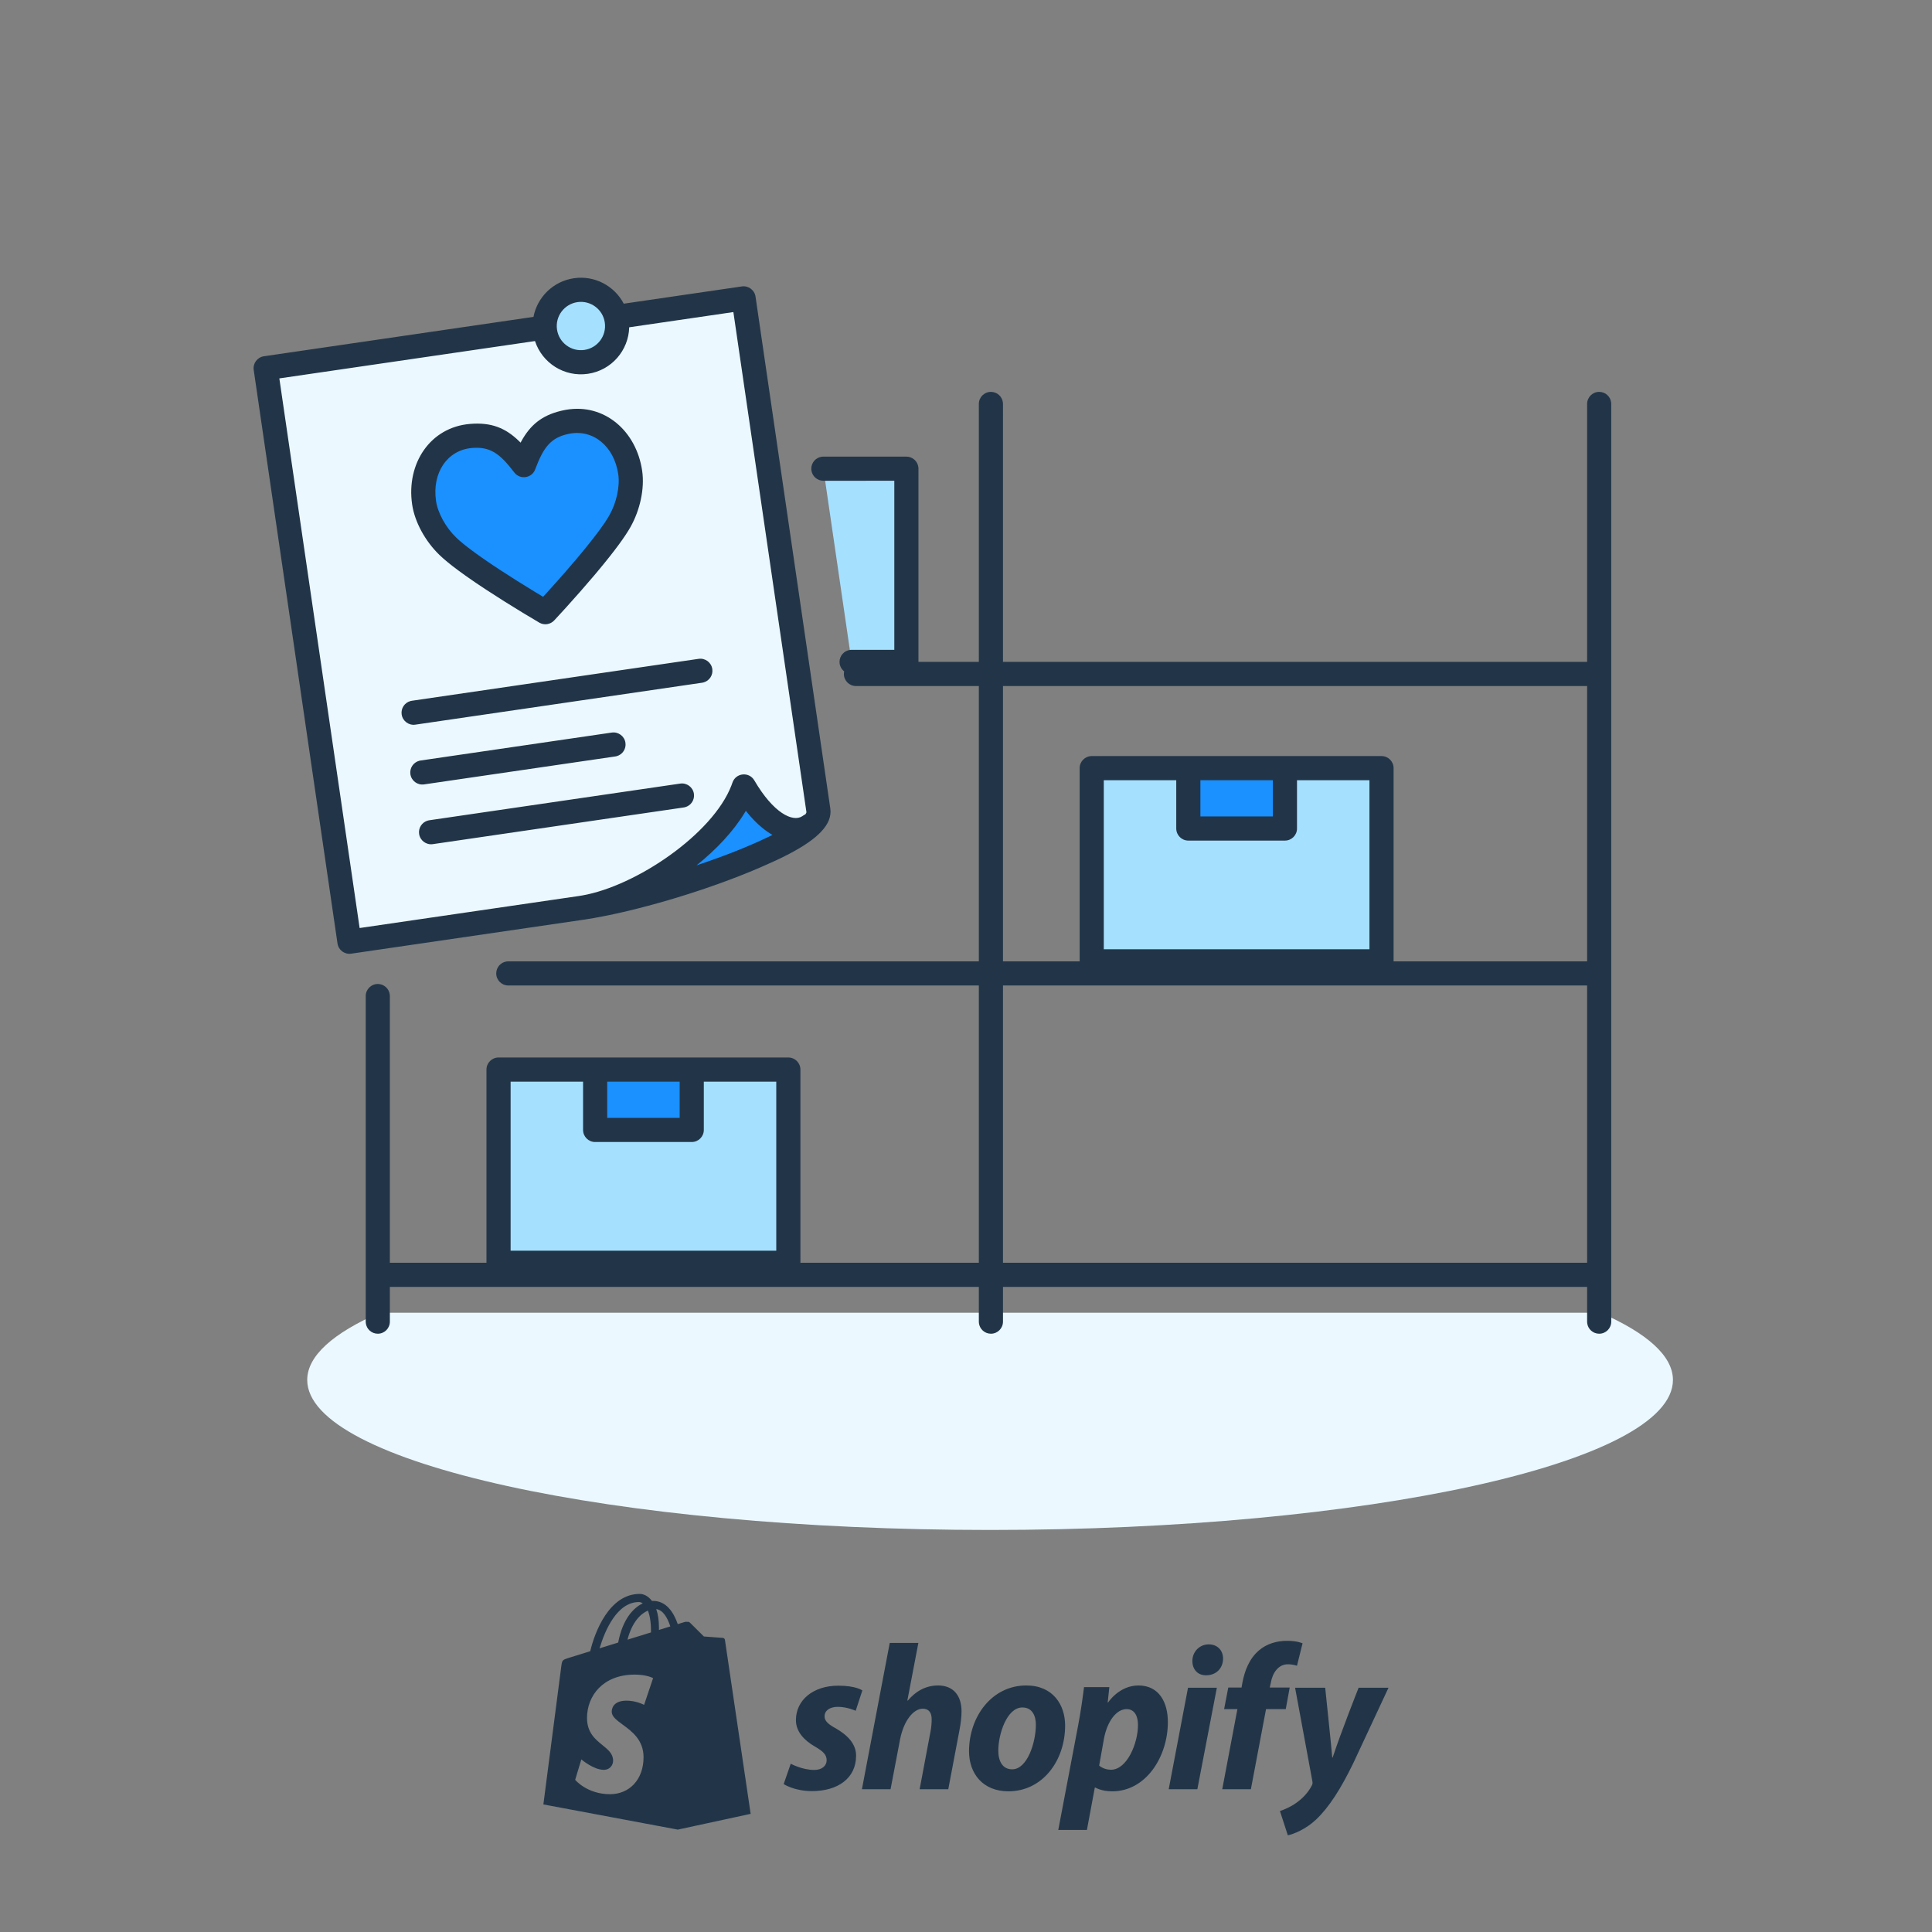 <svg width="160" height="160" viewBox="0 0 160 160" fill="none" xmlns="http://www.w3.org/2000/svg">
<rect x="0" y="0" width="160" height="160" fill="#808080" stroke="none"/>
<path fill-rule="evenodd" clip-rule="evenodd" d="M54.571 134.984C54.572 134.918 54.572 134.853 54.572 134.781C54.572 134.159 54.485 133.657 54.347 133.26C54.904 133.33 55.275 133.963 55.513 134.692C55.234 134.779 54.916 134.878 54.571 134.984ZM53.342 141.189C53.342 141.189 52.69 140.84 51.891 140.84C50.72 140.84 50.661 141.575 50.661 141.761C50.661 142.16 51.072 142.462 51.57 142.827C52.332 143.386 53.296 144.094 53.296 145.526C53.296 147.387 52.114 148.587 50.521 148.587C48.61 148.587 47.633 147.398 47.633 147.398L48.144 145.707C48.144 145.707 49.149 146.569 49.997 146.569C50.55 146.569 50.776 146.133 50.776 145.815C50.776 145.237 50.361 144.901 49.894 144.524C49.297 144.04 48.615 143.489 48.615 142.272C48.615 140.448 49.924 138.684 52.565 138.684C53.583 138.684 54.086 138.976 54.086 138.976L53.342 141.189ZM52.908 132.675C53.017 132.675 53.127 132.713 53.231 132.784C52.425 133.164 51.559 134.12 51.194 136.03C50.906 136.119 50.622 136.207 50.346 136.292L50.344 136.293L49.656 136.506C50.084 135.05 51.099 132.675 52.908 132.675ZM53.912 135.079C53.912 135.099 53.912 135.118 53.911 135.136V135.136V135.136V135.136V135.136V135.136V135.136V135.136C53.911 135.154 53.911 135.171 53.911 135.189C53.299 135.379 52.633 135.585 51.966 135.791C52.34 134.345 53.042 133.647 53.656 133.383C53.811 133.772 53.912 134.328 53.912 135.079ZM60.035 135.801C60.021 135.703 59.935 135.649 59.864 135.643C59.794 135.637 58.293 135.526 58.293 135.526C58.293 135.526 57.251 134.491 57.136 134.377C57.093 134.334 57.036 134.312 56.975 134.302V134.319C56.872 134.301 56.767 134.306 56.712 134.322L56.667 134.336L56.666 134.336L56.666 134.336L56.666 134.336C56.583 134.362 56.396 134.42 56.129 134.503C55.781 133.501 55.166 132.58 54.086 132.58C54.066 132.58 54.045 132.581 54.025 132.582L53.994 132.583C53.687 132.177 53.306 132 52.977 132C50.46 132 49.257 135.148 48.88 136.747C47.901 137.05 47.207 137.265 47.118 137.293C46.572 137.464 46.554 137.482 46.483 137.996C46.428 138.386 45 149.435 45 149.435L56.133 151.521L62.166 150.216C62.166 150.216 60.049 135.899 60.035 135.801ZM69.198 143.124C68.596 142.797 68.287 142.522 68.287 142.144C68.287 141.663 68.717 141.353 69.387 141.353C70.168 141.353 70.865 141.68 70.865 141.68L71.416 139.996C71.416 139.996 70.91 139.6 69.422 139.6C67.35 139.6 65.915 140.786 65.915 142.454C65.915 143.399 66.585 144.121 67.479 144.637C68.201 145.049 68.459 145.341 68.459 145.771C68.459 146.218 68.097 146.579 67.427 146.579C66.428 146.579 65.485 146.063 65.485 146.063L64.901 147.748C64.901 147.748 65.772 148.332 67.238 148.332C69.37 148.332 70.899 147.284 70.899 145.393C70.899 144.379 70.126 143.657 69.198 143.124ZM75.179 140.838C75.816 140.082 76.64 139.583 77.689 139.583C78.926 139.583 79.631 140.391 79.631 141.732C79.631 142.144 79.563 142.763 79.46 143.279L78.532 148.178H76.16L77.053 143.434C77.122 143.107 77.157 142.711 77.157 142.385C77.157 141.869 76.95 141.508 76.418 141.508C75.661 141.508 74.853 142.471 74.543 144.035L73.752 148.178H71.38L73.684 136.06H76.056L75.145 140.821L75.179 140.838ZM83.826 146.527C83.018 146.527 82.675 145.84 82.675 144.98C82.675 143.622 83.379 141.405 84.669 141.405C85.511 141.405 85.786 142.127 85.786 142.831C85.786 144.293 85.081 146.527 83.826 146.527ZM84.995 139.583C82.141 139.583 80.251 142.161 80.251 145.032C80.251 146.871 81.386 148.349 83.516 148.349C86.318 148.349 88.209 145.84 88.209 142.9C88.209 141.198 87.213 139.583 84.995 139.583ZM91.028 146.218C91.028 146.218 91.392 146.562 92.008 146.562C93.332 146.562 94.243 144.379 94.243 142.849C94.243 142.213 94.019 141.542 93.297 141.542C92.472 141.542 91.698 142.522 91.424 144L91.028 146.218ZM91.767 140.993C91.767 140.993 92.677 139.583 94.278 139.583C96.013 139.583 96.718 141.01 96.718 142.608C96.718 145.496 94.897 148.35 92.112 148.35C91.206 148.35 90.719 148.04 90.719 148.04H90.668L90.014 151.547H87.642L89.291 142.866C89.481 141.886 89.671 140.58 89.773 139.721H91.871L91.734 140.993H91.767ZM100.104 136.179C99.348 136.179 98.747 136.781 98.747 137.554C98.747 138.259 99.193 138.74 99.864 138.74H99.898C100.637 138.74 101.273 138.242 101.291 137.365C101.291 136.678 100.826 136.179 100.104 136.179ZM99.159 148.177H96.787L98.386 139.771H100.775L99.159 148.177ZM106.808 139.754H105.158L105.244 139.359C105.381 138.551 105.863 137.829 106.653 137.829C107.076 137.829 107.41 137.95 107.41 137.95L107.873 136.093C107.873 136.093 107.46 135.886 106.584 135.886C105.742 135.886 104.9 136.128 104.264 136.677C103.455 137.365 103.078 138.363 102.888 139.359L102.82 139.754H101.72L101.376 141.542H102.476L101.221 148.177H103.593L104.848 141.542H106.481L106.808 139.754ZM110.366 145.548C111.032 143.508 112.514 139.772 112.514 139.772H114.99L112.084 145.995C111.053 148.126 110.056 149.69 108.974 150.705C108.131 151.495 107.134 151.891 106.653 151.994L105.999 149.982C106.395 149.845 106.894 149.639 107.34 149.312C107.891 148.934 108.355 148.418 108.629 147.885C108.699 147.765 108.715 147.662 108.681 147.49L107.254 139.772H109.747C109.747 139.772 110.285 144.891 110.331 145.548H110.366Z" fill="#223548"/>
<path fill-rule="evenodd" clip-rule="evenodd" d="M132.544 108.713H31.445C27.613 110.389 25.443 112.279 25.443 114.281C25.443 121.143 50.762 126.705 81.994 126.705C113.227 126.705 138.546 121.143 138.546 114.281C138.546 112.279 136.376 110.389 132.544 108.713Z" fill="#EBF8FF"/>
<path fill-rule="evenodd" clip-rule="evenodd" d="M68.188 38.815H75.063V54.815H70.526L68.188 38.815ZM41.287 104.577H65.287V88.577H41.287V104.577ZM114.412 79.614H90.412V63.614H114.412V79.614Z" fill="#A6E0FF"/>
<path fill-rule="evenodd" clip-rule="evenodd" d="M106.412 68.614H98.412V63.614H106.412V68.614ZM57.287 93.577H49.287V88.577H57.287V93.577Z" fill="#1B90FF"/>
<path fill-rule="evenodd" clip-rule="evenodd" d="M67.772 67.099L61.58 24.711L22 30.494L28.939 77.99L48.108 75.189C53.69 74.373 68.166 69.79 67.772 67.099Z" fill="#EBF8FF"/>
<path fill-rule="evenodd" clip-rule="evenodd" d="M67.587 67.773C66.922 69.135 64.201 69.573 61.605 65.133C59.866 70.288 52.143 74.599 48.107 75.189C53.763 74.363 65.914 70.495 67.587 67.773Z" fill="#1B90FF"/>
<path fill-rule="evenodd" clip-rule="evenodd" d="M45.164 50.699C45.164 50.699 50.011 45.524 51.345 43.149C51.964 42.048 52.389 40.479 52.191 39.13C51.8 36.451 49.657 34.366 46.881 34.953C44.557 35.443 43.853 37.269 43.385 38.52C42.577 37.456 41.381 35.908 39.014 36.102C36.185 36.334 34.728 38.945 35.119 41.624C35.316 42.973 36.172 44.354 37.081 45.233C39.039 47.127 45.164 50.699 45.164 50.699Z" fill="#1B90FF"/>
<path fill-rule="evenodd" clip-rule="evenodd" d="M51.076 26.566C51.315 28.206 50.18 29.729 48.541 29.968C46.902 30.208 45.379 29.073 45.139 27.433C44.899 25.795 46.034 24.271 47.674 24.031C49.313 23.792 50.837 24.926 51.076 26.566Z" fill="#A6E0FF"/>
<path fill-rule="evenodd" clip-rule="evenodd" d="M44.306 28.245L23.134 31.338L29.783 76.855L47.941 74.203L47.963 74.199L48.223 74.157C52.686 73.376 59.031 69.067 60.573 65.049L60.658 64.813C60.932 64 62.036 63.887 62.469 64.628C64.056 67.343 65.652 68.109 66.44 67.595L66.491 67.559C66.558 67.51 66.627 67.472 66.695 67.441C66.76 67.361 66.79 67.294 66.783 67.243L60.735 25.845L52.108 27.105C52.059 29.017 50.642 30.673 48.687 30.958C46.731 31.244 44.9 30.063 44.306 28.245ZM51.656 25.15L61.436 23.721C61.982 23.641 62.49 24.02 62.57 24.566L68.762 66.954C68.953 68.26 67.736 69.472 65.339 70.725L64.843 70.976C64.758 71.018 64.672 71.06 64.584 71.103L64.042 71.356L63.666 71.523C63.472 71.612 63.273 71.701 63.07 71.789L62.341 72.1C62.217 72.152 62.092 72.204 61.965 72.255L61.196 72.562L60.404 72.865L59.594 73.163C59.457 73.212 59.32 73.261 59.182 73.31L58.35 73.598C58.211 73.645 58.07 73.692 57.93 73.739L57.084 74.015C56.943 74.06 56.801 74.105 56.659 74.149L55.808 74.41C55.666 74.453 55.524 74.495 55.382 74.537L54.533 74.78L53.69 75.011L52.856 75.228L52.035 75.431C51.9 75.463 51.765 75.495 51.631 75.526L50.837 75.703L50.064 75.863C49.486 75.978 48.93 76.076 48.404 76.156L48.319 76.168L48.253 76.178L29.084 78.979C28.537 79.059 28.029 78.681 27.95 78.134L21.011 30.638C20.931 30.092 21.309 29.584 21.856 29.504L44.179 26.242C44.493 24.619 45.801 23.295 47.531 23.042C49.26 22.79 50.892 23.684 51.656 25.15ZM50.087 26.711C50.247 27.804 49.49 28.82 48.398 28.979C47.305 29.139 46.289 28.382 46.129 27.289C45.969 26.197 46.726 25.181 47.82 25.021C48.912 24.862 49.928 25.618 50.087 26.711ZM63.678 69.289L63.971 69.145L63.839 69.066C63.179 68.66 62.521 68.072 61.894 67.307L61.766 67.147L61.673 67.305C60.734 68.852 59.323 70.35 57.684 71.666C57.941 71.581 58.195 71.494 58.448 71.406L59.378 71.076L59.833 70.909L60.455 70.674L61.055 70.438L61.631 70.203L62.182 69.97L62.708 69.739L63.207 69.511L63.678 69.289ZM82.063 32.453C82.576 32.453 82.999 32.839 83.056 33.337L83.063 33.453V54.815H131.437V33.453C131.437 32.901 131.885 32.453 132.437 32.453C132.95 32.453 133.373 32.839 133.43 33.337L133.437 33.453V55.815V80.614V105.577V109.453C133.437 110.005 132.989 110.453 132.437 110.453C131.924 110.453 131.502 110.067 131.444 109.57L131.437 109.453V106.577H83.063V109.453C83.063 110.005 82.615 110.453 82.063 110.453C81.55 110.453 81.128 110.067 81.07 109.57L81.063 109.453V106.577H32.287V109.453C32.287 110.006 31.839 110.453 31.287 110.453C30.774 110.453 30.351 110.067 30.294 109.57L30.287 109.453V82.489C30.287 81.937 30.734 81.489 31.287 81.489C31.8 81.489 32.222 81.875 32.28 82.373L32.287 82.489V104.577H40.287V104.577V88.577C40.287 88.025 40.735 87.577 41.287 87.577H49.287H57.287H65.287C65.839 87.577 66.287 88.025 66.287 88.577V104.577V104.577H81.063V81.614H42.095C41.543 81.614 41.095 81.167 41.095 80.614C41.095 80.102 41.481 79.679 41.978 79.621L42.095 79.614H81.063V56.815H70.887C70.335 56.815 69.887 56.367 69.887 55.815C69.887 55.742 69.895 55.67 69.91 55.602C69.676 55.419 69.526 55.134 69.526 54.815C69.526 54.302 69.912 53.879 70.409 53.821L70.526 53.815L74.063 53.814V39.814L68.188 39.815C67.675 39.815 67.253 39.428 67.195 38.931L67.188 38.815C67.188 38.302 67.574 37.879 68.072 37.821L68.188 37.815H75.063C75.576 37.815 75.999 38.201 76.056 38.698L76.063 38.815V54.815L81.063 54.815V33.453C81.063 32.901 81.511 32.453 82.063 32.453ZM42.287 89.577H48.287V93.577C48.287 94.129 48.735 94.577 49.287 94.577H57.287C57.839 94.577 58.287 94.129 58.287 93.577V89.577H64.287V103.577H42.287V89.577ZM50.287 89.577H56.287V92.577H50.287V89.577ZM83.063 56.815H131.437V79.614H115.412V79.614V63.614C115.412 63.062 114.964 62.614 114.412 62.614H106.412H98.412H90.412C89.86 62.614 89.412 63.062 89.412 63.614V79.614V79.614H83.063V56.815ZM97.412 64.614H91.412V78.614H113.412V64.614H107.412V68.614C107.412 69.166 106.964 69.614 106.412 69.614H98.412C97.86 69.614 97.412 69.166 97.412 68.614V64.614ZM105.412 64.614H99.412V67.614H105.412V64.614ZM83.063 81.614H131.437V104.577H83.063V81.614ZM51.797 61.513C51.717 60.967 51.209 60.588 50.663 60.668L34.832 62.982L34.717 63.006C34.233 63.135 33.913 63.609 33.987 64.116C34.067 64.663 34.574 65.041 35.121 64.961L50.952 62.647L51.066 62.624C51.55 62.495 51.871 62.021 51.797 61.513ZM56.333 64.893C56.88 64.813 57.387 65.191 57.467 65.737C57.541 66.245 57.221 66.719 56.737 66.848L56.623 66.871L35.843 69.909C35.297 69.988 34.789 69.61 34.709 69.064C34.635 68.556 34.956 68.082 35.44 67.953L35.554 67.93L56.333 64.893ZM58.99 55.407C58.91 54.86 58.402 54.482 57.856 54.562L34.108 58.034L33.993 58.058C33.51 58.187 33.189 58.661 33.263 59.168C33.343 59.715 33.851 60.093 34.397 60.013L58.145 56.541L58.26 56.517C58.743 56.388 59.064 55.914 58.99 55.407ZM46.431 34.03L46.675 33.975L46.891 33.934C50.046 33.392 52.7 35.685 53.181 38.985C53.4 40.477 52.996 42.254 52.218 43.639C51.985 44.052 51.66 44.541 51.249 45.1L50.877 45.596L50.465 46.124L50.014 46.685L49.486 47.325L49.187 47.681C48.466 48.532 47.695 49.408 46.925 50.26L46.726 50.479L45.895 51.383C45.576 51.723 45.064 51.798 44.661 51.563L43.29 50.743C42.264 50.12 41.237 49.477 40.278 48.847L39.642 48.425L39.337 48.219L38.751 47.814C38.657 47.748 38.565 47.683 38.475 47.619L37.959 47.244C37.794 47.123 37.638 47.004 37.49 46.89L37.071 46.556C36.808 46.34 36.58 46.139 36.387 45.952C35.244 44.847 34.348 43.261 34.13 41.769C33.638 38.393 35.622 35.377 38.933 35.106C40.685 34.962 41.86 35.438 42.989 36.535L43.113 36.658L43.166 36.559C43.901 35.219 44.839 34.421 46.431 34.03ZM50.474 42.659C51.048 41.639 51.352 40.299 51.202 39.275C50.866 36.968 49.121 35.502 47.089 35.932C45.623 36.241 45.014 37.023 44.322 38.871C44.046 39.608 43.066 39.752 42.589 39.125C41.393 37.55 40.589 36.977 39.096 37.099C37.026 37.269 35.773 39.173 36.109 41.48C36.259 42.504 36.934 43.699 37.777 44.514C37.938 44.67 38.138 44.845 38.373 45.037L38.752 45.337C38.819 45.389 38.889 45.442 38.961 45.496L39.415 45.831C39.574 45.947 39.742 46.066 39.916 46.188L40.463 46.566C40.56 46.631 40.658 46.698 40.758 46.765L41.375 47.175C42.313 47.79 43.321 48.422 44.328 49.034L44.978 49.426L46.008 48.287C46.574 47.653 47.131 47.013 47.66 46.389L48.232 45.705L48.838 44.957L49.37 44.273C49.425 44.201 49.479 44.13 49.531 44.06L49.824 43.658L50.08 43.29L50.297 42.956L50.474 42.659Z" fill="#223548"/>
</svg>
